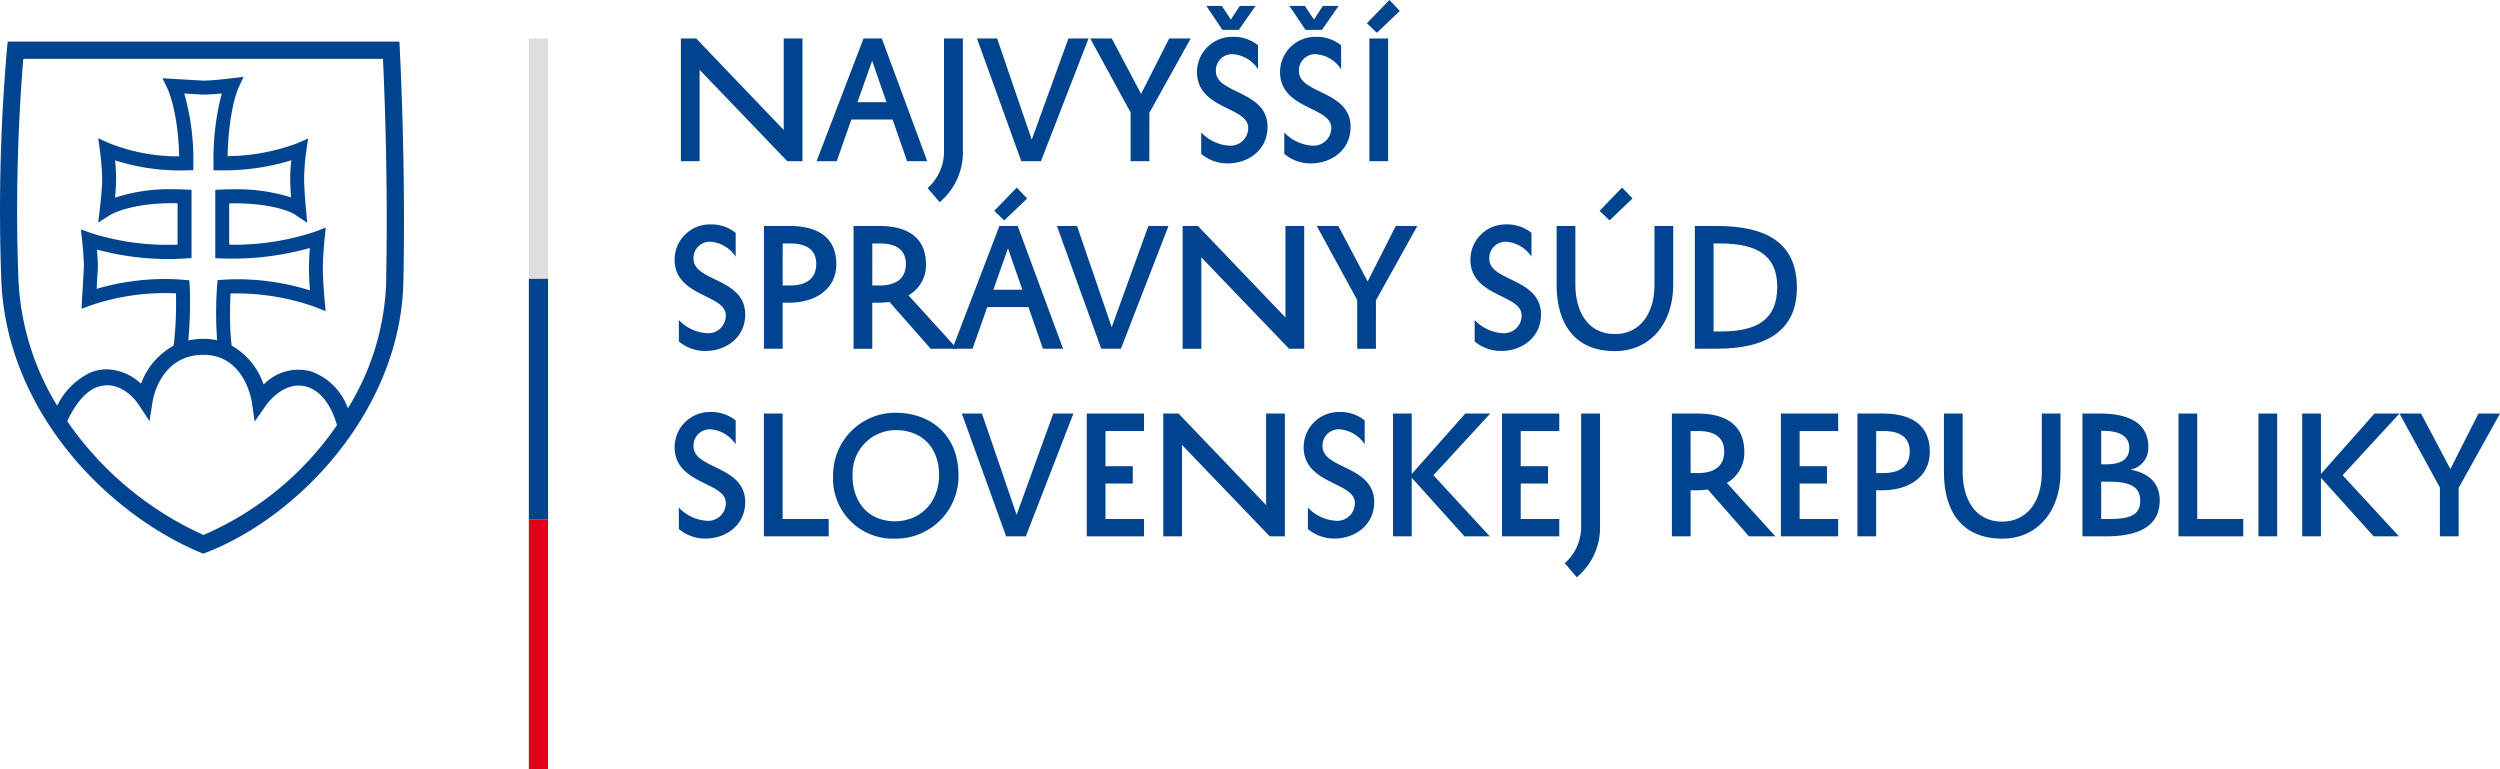 <?xml version="1.0" encoding="UTF-8"?>
<svg xmlns="http://www.w3.org/2000/svg" xmlns:xlink="http://www.w3.org/1999/xlink" id="Component_325_8" data-name="Component 325 – 8" width="312" height="96" viewBox="0 0 312 96">
  <defs>
    <clipPath id="clip-path">
      <rect id="Rectangle_1266" data-name="Rectangle 1266" width="312" height="96" fill="none"></rect>
    </clipPath>
  </defs>
  <rect id="Rectangle_1262" data-name="Rectangle 1262" width="2.4" height="30" transform="translate(66 4.8)" fill="#dededf"></rect>
  <rect id="Rectangle_1263" data-name="Rectangle 1263" width="2.4" height="30" transform="translate(66 34.8)" fill="#00448f"></rect>
  <rect id="Rectangle_1264" data-name="Rectangle 1264" width="2.4" height="31.2" transform="translate(66 64.8)" fill="#e4001b"></rect>
  <g id="Group_2412" data-name="Group 2412">
    <g id="Group_2411" data-name="Group 2411" clip-path="url(#clip-path)">
      <path id="Path_585" data-name="Path 585" d="M48.2,46.13A31.814,31.814,0,0,1,43.534,61.8l-.11.188-.089-.2a7.532,7.532,0,0,0-4.524-4.4,6.026,6.026,0,0,0-5.789,1.524l-.122.106-.057-.152a8.82,8.82,0,0,0-3.936-4.7,34.19,34.19,0,0,1-.2-3.912c0-.776.019-1.577.056-2.383l.01-.208.209,0a29.225,29.225,0,0,1,10.338,1.682l1.323.531-.133-1.42c0-.015-.218-2.324-.218-3.907s.215-3.68.218-3.7l.145-1.417-1.328.519a31.989,31.989,0,0,1-10.464,1.628h-.226l-.035-.226V36.41l.485,0c5.526,0,7.632,1.338,7.719,1.4l1.535,1.031L38.172,37c-.068-.732-.218-2.479-.218-3.747a27.8,27.8,0,0,1,.272-3.37l.224-1.55-1.429.614a25.591,25.591,0,0,1-8.381,1.576l-.237.007.007-.238c.144-5.466,1.275-8.127,1.324-8.238l.666-1.432-1.557.191c-.019,0-2.3.287-3.46.287l-5.1-.295.646,1.348c.011.022,1.267,2.679,1.426,8.164l.006.234-.235,0a23.351,23.351,0,0,1-8.431-1.612l-1.432-.651.212,1.561a32.127,32.127,0,0,1,.277,3.433c0,1.236-.212,3.145-.276,3.7l-.221,1.831,1.553-.977c.021-.013,2.379-1.441,7.728-1.441l.625.006v5.171l-.219.006a31.731,31.731,0,0,1-10.528-1.436L10.1,39.671l.152,1.388c0,.018.22,2.011.22,3.314l-.3,5.2,1.261-.46A28.649,28.649,0,0,1,21.751,47.64l.211.01,0,.212c.006.285.01.6.01.981a43.285,43.285,0,0,1-.3,5.333,8.839,8.839,0,0,0-4.017,4.6l-.058.146-.12-.1a6.44,6.44,0,0,0-4.132-1.693,5.677,5.677,0,0,0-2.04.392,8.917,8.917,0,0,0-4.079,3.968l-.1.167-.1-.165a32.893,32.893,0,0,1-4.72-15.524c-.113-2.727-.17-5.587-.17-8.5,0-9,.535-16.273.765-18.981l.009-.1H47.8l0,.107c.139,2.934.463,10.767.463,20.106,0,2.607-.025,5.143-.075,7.538m-24.523.642-.035-.762-.76-.063c-.755-.063-1.528-.095-2.3-.095A30.525,30.525,0,0,0,12.358,47l-.3.086.156-2.721c0-.474-.029-1.071-.087-1.868l-.024-.314.305.081a33.972,33.972,0,0,0,8.572,1.1c.7,0,1.414-.023,2.109-.068l.814-.053V34.727l-.83-.037q-.812-.038-1.555-.037a22.091,22.091,0,0,0-6.837.948l-.322.106.028-.339c.07-.85.106-1.55.106-2.083,0-.66-.059-1.4-.1-1.9l-.03-.335.321.1a26.581,26.581,0,0,0,8.6,1.147l.842-.024v-.844a29.824,29.824,0,0,0-1.045-8.411l-.091-.308,2.409.137c.445,0,1.091-.039,1.961-.12l.322-.03-.084.314a32.441,32.441,0,0,0-.953,8.417v.86l1.195.012a28.877,28.877,0,0,0,8.189-1.159l.317-.1-.028.33c-.046.526-.1,1.215-.1,1.886,0,.7.045,1.482.083,2.087l.021.332-.316-.1a22.374,22.374,0,0,0-6.878-.91q-.68,0-1.425.027l-.836.031v8.541l.841.025a35.771,35.771,0,0,0,10.655-1.219l.307-.086-.022.318c-.063.922-.091,1.632-.091,2.235,0,.625.032,1.413.1,2.41l.021.323-.31-.093a30.622,30.622,0,0,0-8.668-1.29c-.6,0-1.209.02-1.8.059l-.748.05-.061.749a47.2,47.2,0,0,0,.007,6.758,8.176,8.176,0,0,0-1.714-.177,8.676,8.676,0,0,0-1.88.2,53.04,53.04,0,0,0,.173-6.756M42.024,64.143a38.836,38.836,0,0,1-16.586,13.64l-.044.019-.043-.02A41.256,41.256,0,0,1,8.428,63.662l-.036-.053.026-.058c.359-.791,1.682-3.43,3.606-4.167a3.79,3.79,0,0,1,1.359-.262c2.31,0,3.8,2.237,3.862,2.332l1.412,2.132.405-2.527c.037-.235.978-5.739,6.319-5.739,5.093,0,6,5.6,6.037,5.839l.365,2.487,1.439-2.062c.07-.1,1.722-2.428,4.049-2.428a3.554,3.554,0,0,1,.989.141c2.4.692,3.443,3.553,3.779,4.751l.015.05Zm7.875-46.9-.057-1.017H.965l-.1.969a234.576,234.576,0,0,0-.7,28.859C.85,62.5,13.5,75.16,24.965,79.972l.4.166.4-.157c11.67-4.522,24.25-17.907,24.577-33.806.307-15-.44-28.8-.448-28.932" transform="translate(0 -11.038)" fill="#00448f"></path>
      <path id="Path_586" data-name="Path 586" d="M281.132,15V30.321h-1.891L268.294,18.915V30.321h-2.336V15h1.908l10.928,11.424V15Z" transform="translate(-180.985 -10.202)" fill="#00448f"></path>
      <path id="Path_587" data-name="Path 587" d="M327.108,15l5.669,15.323h-2.512l-1.811-5.205h-5.142l-1.832,5.205h-2.512L324.829,15Zm-3.038,7.954h3.623L325.9,17.785Z" transform="translate(-217.058 -10.202)" fill="#00448f"></path>
      <path id="Path_588" data-name="Path 588" d="M362.341,33.673a6.068,6.068,0,0,0,2.044-4.737V15h2.357v13.92a8.108,8.108,0,0,1-2.9,6.512Z" transform="translate(-246.574 -10.202)" fill="#00448f"></path>
      <path id="Path_589" data-name="Path 589" d="M388.455,27.63,393.033,15h2.513L389.6,30.321H387.15L381.618,15h2.512Z" transform="translate(-259.692 -10.202)" fill="#00448f"></path>
      <path id="Path_590" data-name="Path 590" d="M433.223,30.321h-2.338V24.238L425.84,15h2.689l3.662,6.921L435.7,15h2.689l-5.161,9.28Z" transform="translate(-289.785 -10.202)" fill="#00448f"></path>
      <path id="Path_591" data-name="Path 591" d="M468.087,18.105a5.249,5.249,0,0,0,3.409,1.638,2.2,2.2,0,0,0,2.454-2.223c0-2.651-6.389-2.281-6.389-6.961a4.394,4.394,0,0,1,4.481-4.386,4.817,4.817,0,0,1,3.136,1.053V10.21a4.11,4.11,0,0,0-3.117-1.872,2.02,2.02,0,0,0-2.143,2.125c0,2.865,6.447,2.378,6.447,6.959,0,2.867-2.395,4.543-4.947,4.543a5.069,5.069,0,0,1-3.331-1.189Zm6.779-15.791L472.782,5.3h-2.046l-2.006-2.983h1.929l1.129,1.7,1.11-1.7Z" transform="translate(-318.176 -1.574)" fill="#00448f"></path>
      <path id="Path_592" data-name="Path 592" d="M500.539,18.105a5.249,5.249,0,0,0,3.409,1.638,2.206,2.206,0,0,0,2.455-2.223c0-2.651-6.391-2.281-6.391-6.961a4.394,4.394,0,0,1,4.481-4.386,4.82,4.82,0,0,1,3.136,1.053V10.21a4.11,4.11,0,0,0-3.117-1.872,2.02,2.02,0,0,0-2.143,2.125c0,2.865,6.447,2.378,6.447,6.959,0,2.867-2.395,4.543-4.947,4.543a5.069,5.069,0,0,1-3.331-1.189Zm6.779-15.791L505.234,5.3h-2.046l-2.006-2.983h1.929l1.129,1.7,1.11-1.7Z" transform="translate(-340.26 -1.574)" fill="#00448f"></path>
      <path id="Path_593" data-name="Path 593" d="M535.175,4.094l-1.247-1.189L536.734,0l1.3,1.364Zm1.4,16.025h-2.336V4.8h2.336Z" transform="translate(-363.34)" fill="#00448f"></path>
      <path id="Path_594" data-name="Path 594" d="M264.042,99.523a5.249,5.249,0,0,0,3.408,1.638,2.2,2.2,0,0,0,2.454-2.222c0-2.651-6.389-2.281-6.389-6.961A4.394,4.394,0,0,1,268,87.592a4.82,4.82,0,0,1,3.136,1.052v2.983a4.11,4.11,0,0,0-3.117-1.872,2.021,2.021,0,0,0-2.143,2.126c0,2.865,6.447,2.378,6.447,6.959,0,2.867-2.395,4.543-4.947,4.543a5.069,5.069,0,0,1-3.331-1.189Z" transform="translate(-179.323 -59.584)" fill="#00448f"></path>
      <path id="Path_595" data-name="Path 595" d="M300.743,97.774v5.751h-2.338V88.2h3.215c3.526,0,5.824,1.443,5.824,4.777,0,3.1-2.611,4.8-5.9,4.8Zm0-2.145h.9c2.025,0,3.293-.838,3.293-2.691,0-1.773-1.228-2.554-3.234-2.554h-.955Z" transform="translate(-203.066 -59.999)" fill="#00448f"></path>
      <path id="Path_596" data-name="Path 596" d="M337.9,97.677a10.093,10.093,0,0,1-1.343.1h-.8v5.751h-2.336V88.2h3.213c3.526,0,5.824,1.443,5.824,4.777a4.31,4.31,0,0,1-2.183,3.879l6.059,6.667h-3.293Zm-2.143-2.048h.9c2.025,0,3.293-.838,3.293-2.691,0-1.773-1.228-2.554-3.234-2.554h-.955Z" transform="translate(-226.896 -59.999)" fill="#00448f"></path>
      <path id="Path_597" data-name="Path 597" d="M380.177,78l5.669,15.323h-2.513l-1.811-5.205h-5.142l-1.832,5.205h-2.513L377.9,78Zm-3.037,7.955h3.622l-1.792-5.167ZM378.5,77.3l-1.247-1.189,2.806-2.905,1.305,1.363Z" transform="translate(-253.172 -49.797)" fill="#00448f"></path>
      <path id="Path_598" data-name="Path 598" d="M419.686,100.835,424.263,88.2h2.513l-5.942,15.323H418.38L412.848,88.2h2.512Z" transform="translate(-280.945 -59.999)" fill="#00448f"></path>
      <path id="Path_599" data-name="Path 599" d="M477.124,88.2v15.323h-1.891L464.287,92.12v11.406H461.95V88.2h1.908l10.928,11.424V88.2Z" transform="translate(-314.359 -59.999)" fill="#00448f"></path>
      <path id="Path_600" data-name="Path 600" d="M521.732,103.525h-2.338V97.442l-5.045-9.24h2.689l3.662,6.921,3.505-6.921h2.689l-5.161,9.28Z" transform="translate(-350.016 -59.998)" fill="#00448f"></path>
      <path id="Path_601" data-name="Path 601" d="M574.895,99.523a5.249,5.249,0,0,0,3.408,1.638,2.206,2.206,0,0,0,2.455-2.222c0-2.651-6.39-2.281-6.39-6.961a4.394,4.394,0,0,1,4.481-4.386,4.823,4.823,0,0,1,3.136,1.052v2.983a4.11,4.11,0,0,0-3.117-1.872,2.021,2.021,0,0,0-2.143,2.126c0,2.865,6.448,2.378,6.448,6.959,0,2.867-2.4,4.543-4.947,4.543a5.069,5.069,0,0,1-3.331-1.189Z" transform="translate(-390.859 -59.584)" fill="#00448f"></path>
      <path id="Path_602" data-name="Path 602" d="M610.379,78v7.331c0,3.157,1.421,6.16,4.947,6.16,2.922,0,4.928-2.321,4.928-6.142V78h2.338v7.331c0,4.97-3,8.285-7.266,8.285-5.065,0-7.285-3.451-7.285-8.266V78Zm4.265-.7L613.4,76.11l2.806-2.905,1.305,1.363Z" transform="translate(-413.774 -49.797)" fill="#00448f"></path>
      <path id="Path_603" data-name="Path 603" d="M662.029,103.526V88.2h2.726c6.254,0,10.013,2.125,10.013,7.719,0,5.3-3.759,7.6-9.974,7.6Zm2.338-2.163h.934c4.441,0,7.012-1.424,7.012-5.577,0-4-2.668-5.4-7.071-5.4h-.875Z" transform="translate(-450.513 -59.999)" fill="#00448f"></path>
      <path id="Path_604" data-name="Path 604" d="M264.042,172.727a5.25,5.25,0,0,0,3.408,1.638,2.2,2.2,0,0,0,2.454-2.222c0-2.651-6.389-2.281-6.389-6.961A4.394,4.394,0,0,1,268,160.8a4.82,4.82,0,0,1,3.136,1.052v2.983a4.11,4.11,0,0,0-3.117-1.872,2.021,2.021,0,0,0-2.143,2.126c0,2.865,6.447,2.378,6.447,6.959,0,2.867-2.395,4.543-4.947,4.543a5.069,5.069,0,0,1-3.331-1.189Z" transform="translate(-179.323 -109.38)" fill="#00448f"></path>
      <path id="Path_605" data-name="Path 605" d="M306.489,176.73H298.4V161.406h2.338v13.16h5.746Z" transform="translate(-203.065 -109.795)" fill="#00448f"></path>
      <path id="Path_606" data-name="Path 606" d="M333.258,161.1c4.5.038,7.713,2.9,7.81,7.524a7.816,7.816,0,0,1-7.927,8.188,7.469,7.469,0,0,1-7.713-7.875,7.772,7.772,0,0,1,7.831-7.837m-.079,13.549c3.429-.059,5.532-2.672,5.474-5.927-.078-3.334-2.162-5.439-5.394-5.457a5.41,5.41,0,0,0-5.4,5.673c-.058,2.632,1.4,5.672,5.317,5.712" transform="translate(-221.454 -109.589)" fill="#00448f"></path>
      <path id="Path_607" data-name="Path 607" d="M382.538,174.039l4.577-12.632h2.513l-5.942,15.323h-2.454L375.7,161.407h2.512Z" transform="translate(-255.665 -109.795)" fill="#00448f"></path>
      <path id="Path_608" data-name="Path 608" d="M431.648,176.73H424.5V161.406h7.148v2.183h-4.811v4.388h3.409v2.163h-3.409v4.426h4.811Z" transform="translate(-288.873 -109.795)" fill="#00448f"></path>
      <path id="Path_609" data-name="Path 609" d="M469.569,161.406V176.73h-1.89l-10.947-11.406V176.73h-2.337V161.406H456.3l10.928,11.424V161.406Z" transform="translate(-309.217 -109.795)" fill="#00448f"></path>
      <path id="Path_610" data-name="Path 610" d="M509.758,172.727a5.25,5.25,0,0,0,3.408,1.638,2.2,2.2,0,0,0,2.454-2.222c0-2.651-6.389-2.281-6.389-6.961a4.394,4.394,0,0,1,4.48-4.386,4.82,4.82,0,0,1,3.136,1.052v2.983a4.11,4.11,0,0,0-3.117-1.872,2.021,2.021,0,0,0-2.143,2.126c0,2.865,6.447,2.378,6.447,6.959,0,2.867-2.4,4.543-4.947,4.543a5.069,5.069,0,0,1-3.331-1.189Z" transform="translate(-346.533 -109.38)" fill="#00448f"></path>
      <path id="Path_611" data-name="Path 611" d="M546.458,161.406v7.545l6.682-7.545h3.117l-7.091,7.7,7.033,7.623h-3.156l-6.584-7.31v7.31h-2.338V161.406Z" transform="translate(-370.276 -109.795)" fill="#00448f"></path>
      <path id="Path_612" data-name="Path 612" d="M593.849,176.73H586.7V161.406h7.149v2.183h-4.811v4.388h3.409v2.163h-3.409v4.426h4.811Z" transform="translate(-399.251 -109.795)" fill="#00448f"></path>
      <path id="Path_613" data-name="Path 613" d="M611.223,180.082a6.066,6.066,0,0,0,2.044-4.737V161.406h2.357v13.92a8.108,8.108,0,0,1-2.9,6.512Z" transform="translate(-415.939 -109.795)" fill="#00448f"></path>
      <path id="Path_614" data-name="Path 614" d="M657.547,170.882a10.1,10.1,0,0,1-1.343.1h-.8v5.751h-2.336V161.407h3.213c3.526,0,5.824,1.443,5.824,4.777a4.31,4.31,0,0,1-2.182,3.879l6.059,6.667h-3.293Zm-2.143-2.048h.9c2.025,0,3.293-.838,3.293-2.691,0-1.773-1.228-2.554-3.234-2.554H655.4Z" transform="translate(-444.415 -109.795)" fill="#00448f"></path>
      <path id="Path_615" data-name="Path 615" d="M702.791,176.73h-7.148V161.406h7.148v2.183H697.98v4.388h3.409v2.163H697.98v4.426h4.811Z" transform="translate(-473.387 -109.795)" fill="#00448f"></path>
      <path id="Path_616" data-name="Path 616" d="M727.874,170.979v5.751h-2.336V161.407h3.213c3.526,0,5.824,1.443,5.824,4.777,0,3.1-2.611,4.8-5.9,4.8Zm0-2.145h.9c2.025,0,3.293-.838,3.293-2.691,0-1.773-1.228-2.554-3.234-2.554h-.955Z" transform="translate(-493.731 -109.795)" fill="#00448f"></path>
      <path id="Path_617" data-name="Path 617" d="M761.667,161.406v7.33c0,3.157,1.421,6.161,4.947,6.161,2.922,0,4.928-2.321,4.928-6.142v-7.35h2.338v7.33c0,4.97-3,8.285-7.266,8.285-5.064,0-7.285-3.451-7.285-8.265v-7.35Z" transform="translate(-516.726 -109.795)" fill="#00448f"></path>
      <path id="Path_618" data-name="Path 618" d="M813.437,176.73V161.407h2.183c3.429,0,6.038,1.072,6.038,4.172a2.756,2.756,0,0,1-2.24,2.827c2.2.41,3.662,1.6,3.662,3.84,0,3.764-3.6,4.485-6.741,4.485Zm2.982-8.988c1.811,0,2.863-.624,2.863-2.046,0-1.735-1.714-2.126-3.175-2.126h-.332v4.172Zm.292,2.165h-.936v4.659h.858c2.435,0,4.013-.313,4.013-2.281s-1.677-2.378-3.935-2.378" transform="translate(-553.546 -109.795)" fill="#00448f"></path>
      <path id="Path_619" data-name="Path 619" d="M859.04,176.73h-8.083V161.406h2.336v13.16h5.747Z" transform="translate(-579.079 -109.795)" fill="#00448f"></path>
      <rect id="Rectangle_1265" data-name="Rectangle 1265" width="2.338" height="15.323" transform="translate(281.854 51.611)" fill="#00448f"></rect>
      <path id="Path_620" data-name="Path 620" d="M901.607,161.406v7.545l6.682-7.545h3.117l-7.091,7.7,7.033,7.623h-3.156l-6.584-7.31v7.31h-2.336V161.406Z" transform="translate(-611.957 -109.795)" fill="#00448f"></path>
      <path id="Path_621" data-name="Path 621" d="M944.656,176.73h-2.338v-6.083l-5.046-9.24h2.689l3.662,6.921,3.505-6.921h2.688l-5.161,9.28Z" transform="translate(-637.817 -109.795)" fill="#00448f"></path>
    </g>
  </g>
</svg>
